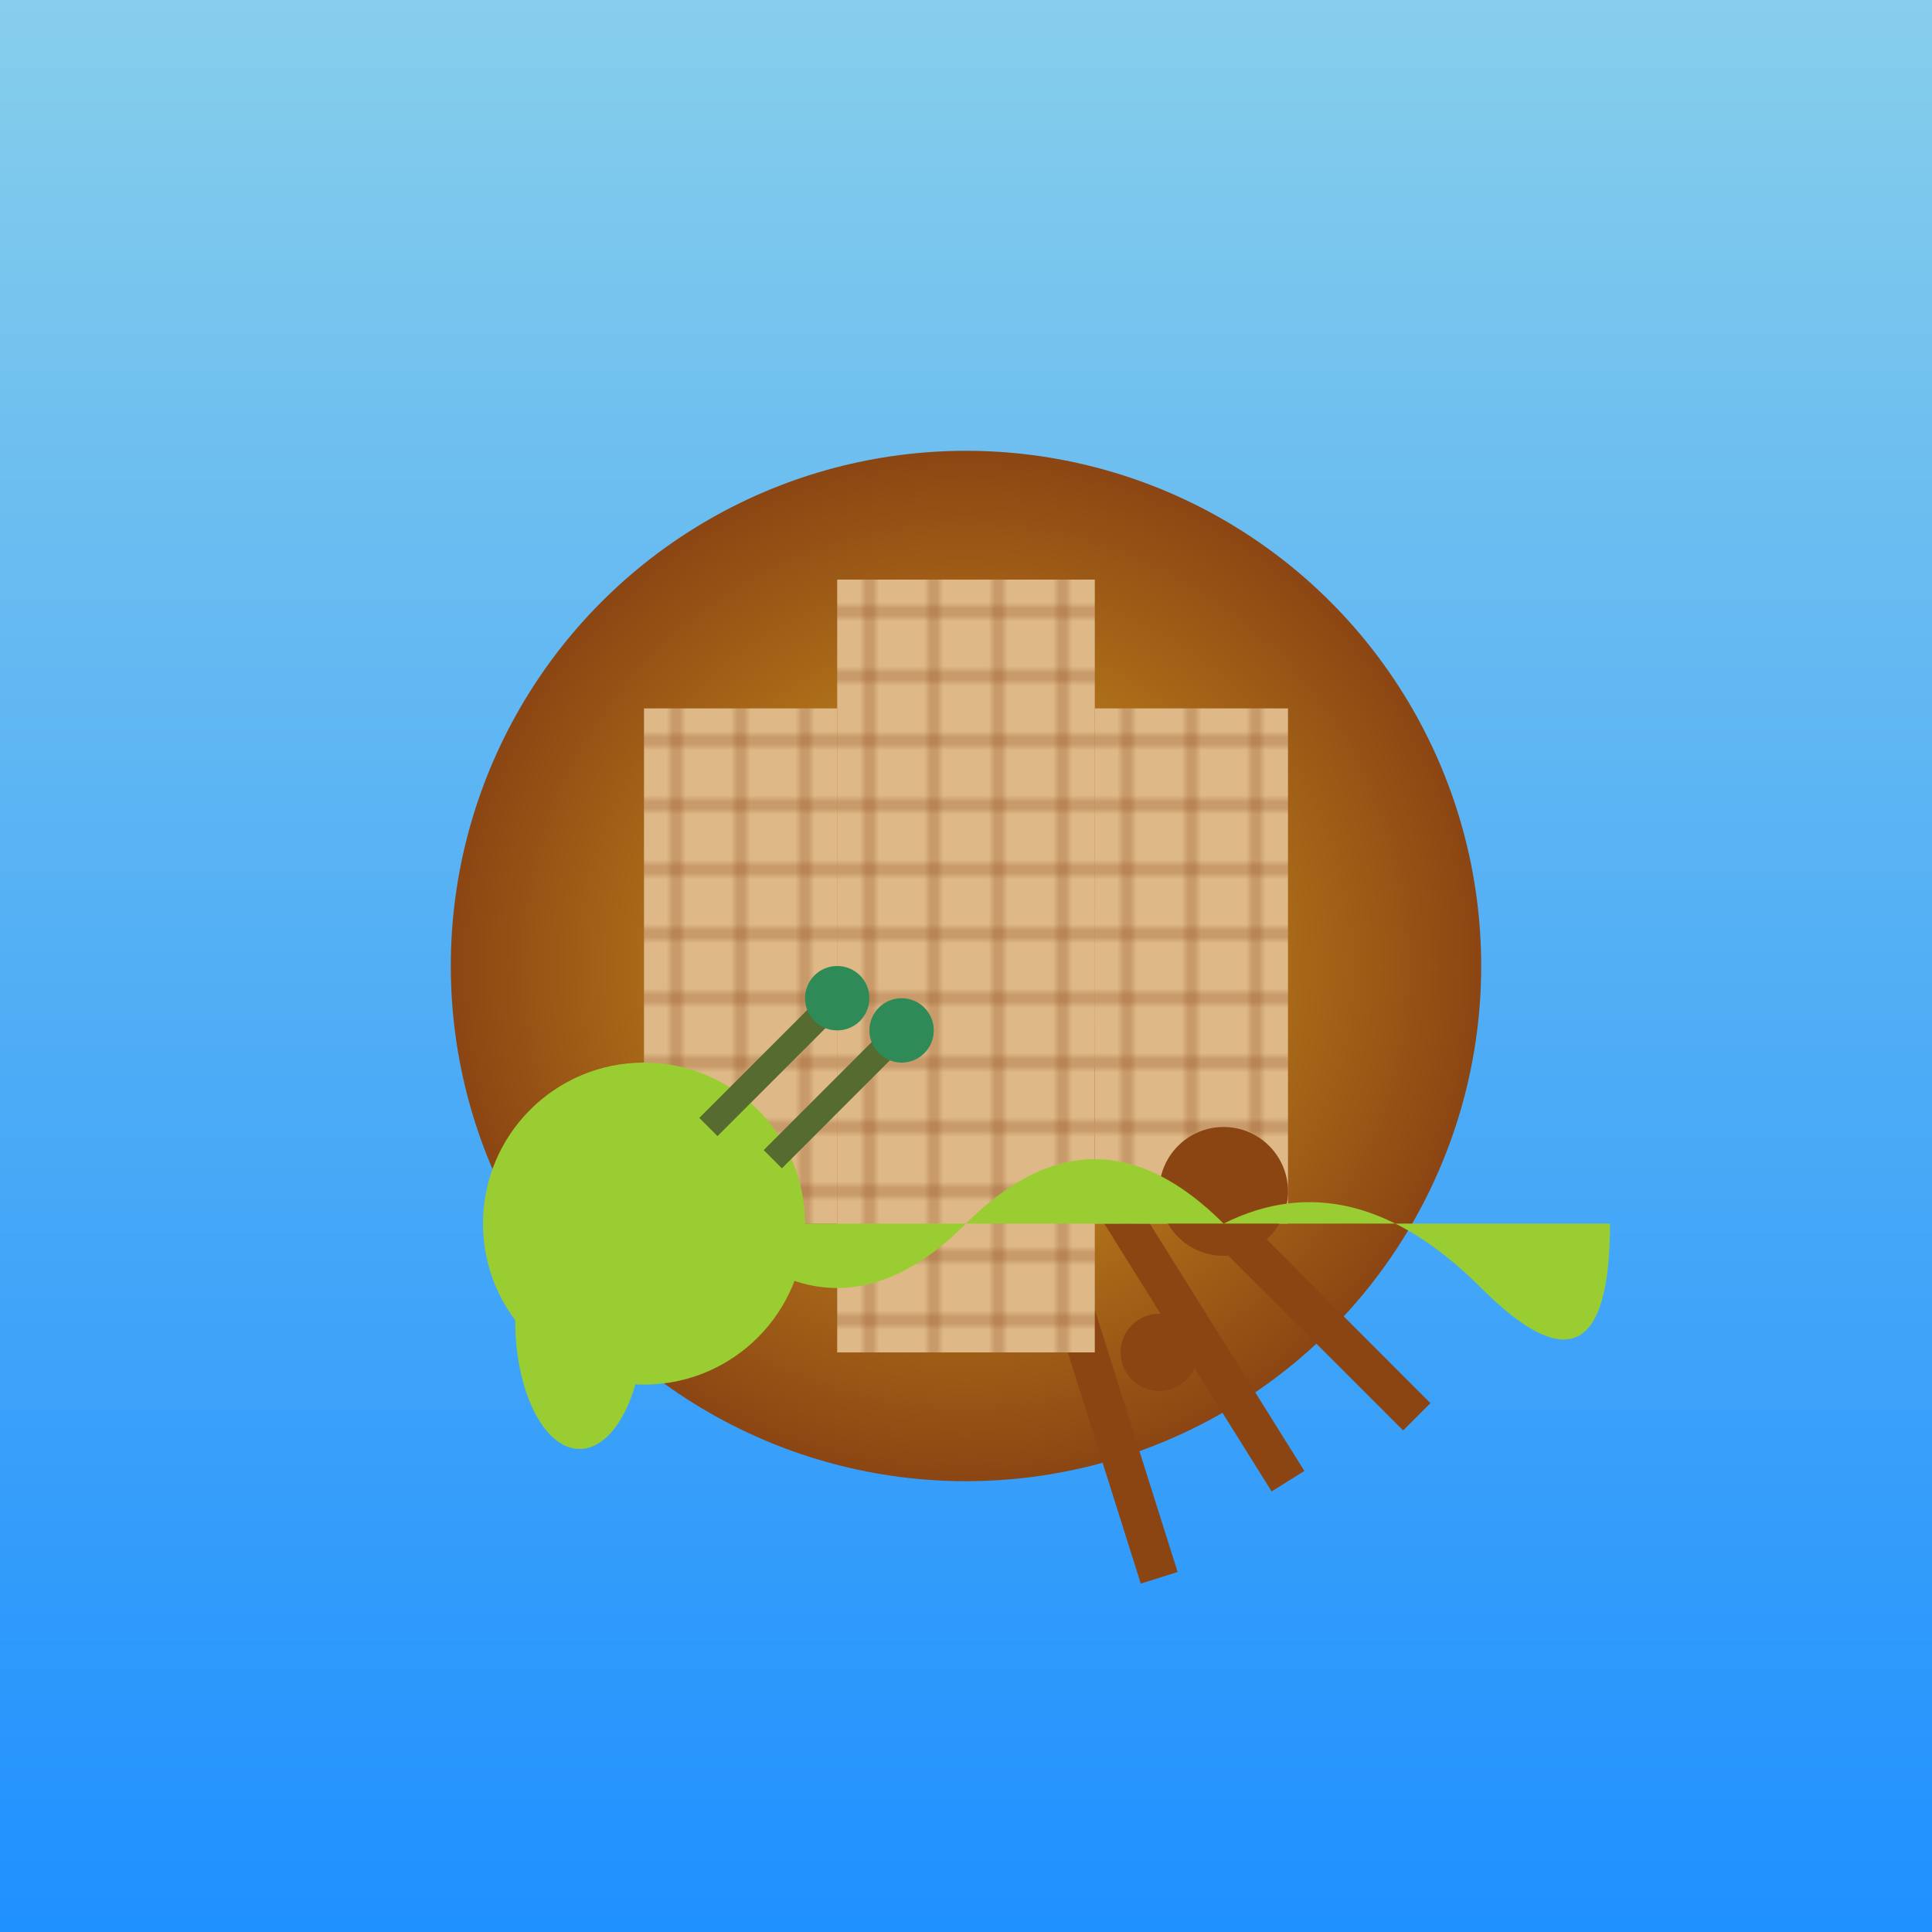 <svg viewBox="0 0 300 300" xmlns="http://www.w3.org/2000/svg">
  <defs>
    <linearGradient id="skyGradient" x1="0" y1="0" x2="0" y2="1">
      <stop offset="0%" stop-color="#87CEEB"/>
      <stop offset="100%" stop-color="#1E90FF"/>
    </linearGradient>
    <radialGradient id="shellGradient" cx="50%" cy="50%" r="50%">
      <stop offset="0%" stop-color="#DAA520"/>
      <stop offset="100%" stop-color="#8B4513"/>
    </radialGradient>
    <pattern id="brickPattern" width="10" height="10" patternUnits="userSpaceOnUse">
      <rect width="10" height="10" fill="#DEB887"/>
      <path d="M0,5 L10,5 M5,0 L5,10" stroke="#8B4513" stroke-width="0.5"/>
    </pattern>
  </defs>

  <rect width="100%" height="100%" fill="url(#skyGradient)" />

  <!-- Cityscape shell -->
  <g transform="translate(150 150)">
    <circle r="80" fill="url(#shellGradient)" />
    <path d="M0,0 L70,70 M0,0 L50,80 M0,0 L30,95" stroke="#8B4513" stroke-width="6"/>
    <rect x="-20" y="-60" width="40" height="120" fill="url(#brickPattern)" />
    <rect x="-50" y="-40" width="30" height="80" fill="url(#brickPattern)" />
    <rect x="20" y="-40" width="30" height="80" fill="url(#brickPattern)" />
    <circle cx="40" cy="35" r="10" fill="#8B4513" />
    <circle cx="30" cy="60" r="6" fill="#8B4513" />
  </g>

  <!-- Snail body -->
  <g transform="translate(130, 190)">
    <path d="M-20,0 Q0,20 20,0 T60,0 Q80,-10 100,10 T120,0" fill="#9ACD32" />
    <circle cx="-30" cy="0" r="25" fill="#9ACD32" />
    <ellipse cx="-40" cy="15" rx="10" ry="20" fill="#9ACD32" />
  </g>

  <!-- Snail tentacles -->
  <line x1="110" y1="175" x2="130" y2="155" stroke="#556B2F" stroke-width="4"/>
  <line x1="120" y1="180" x2="140" y2="160" stroke="#556B2F" stroke-width="4"/>
  <circle cx="130" cy="155" r="5" fill="#2E8B57" />
  <circle cx="140" cy="160" r="5" fill="#2E8B57" />
</svg>
